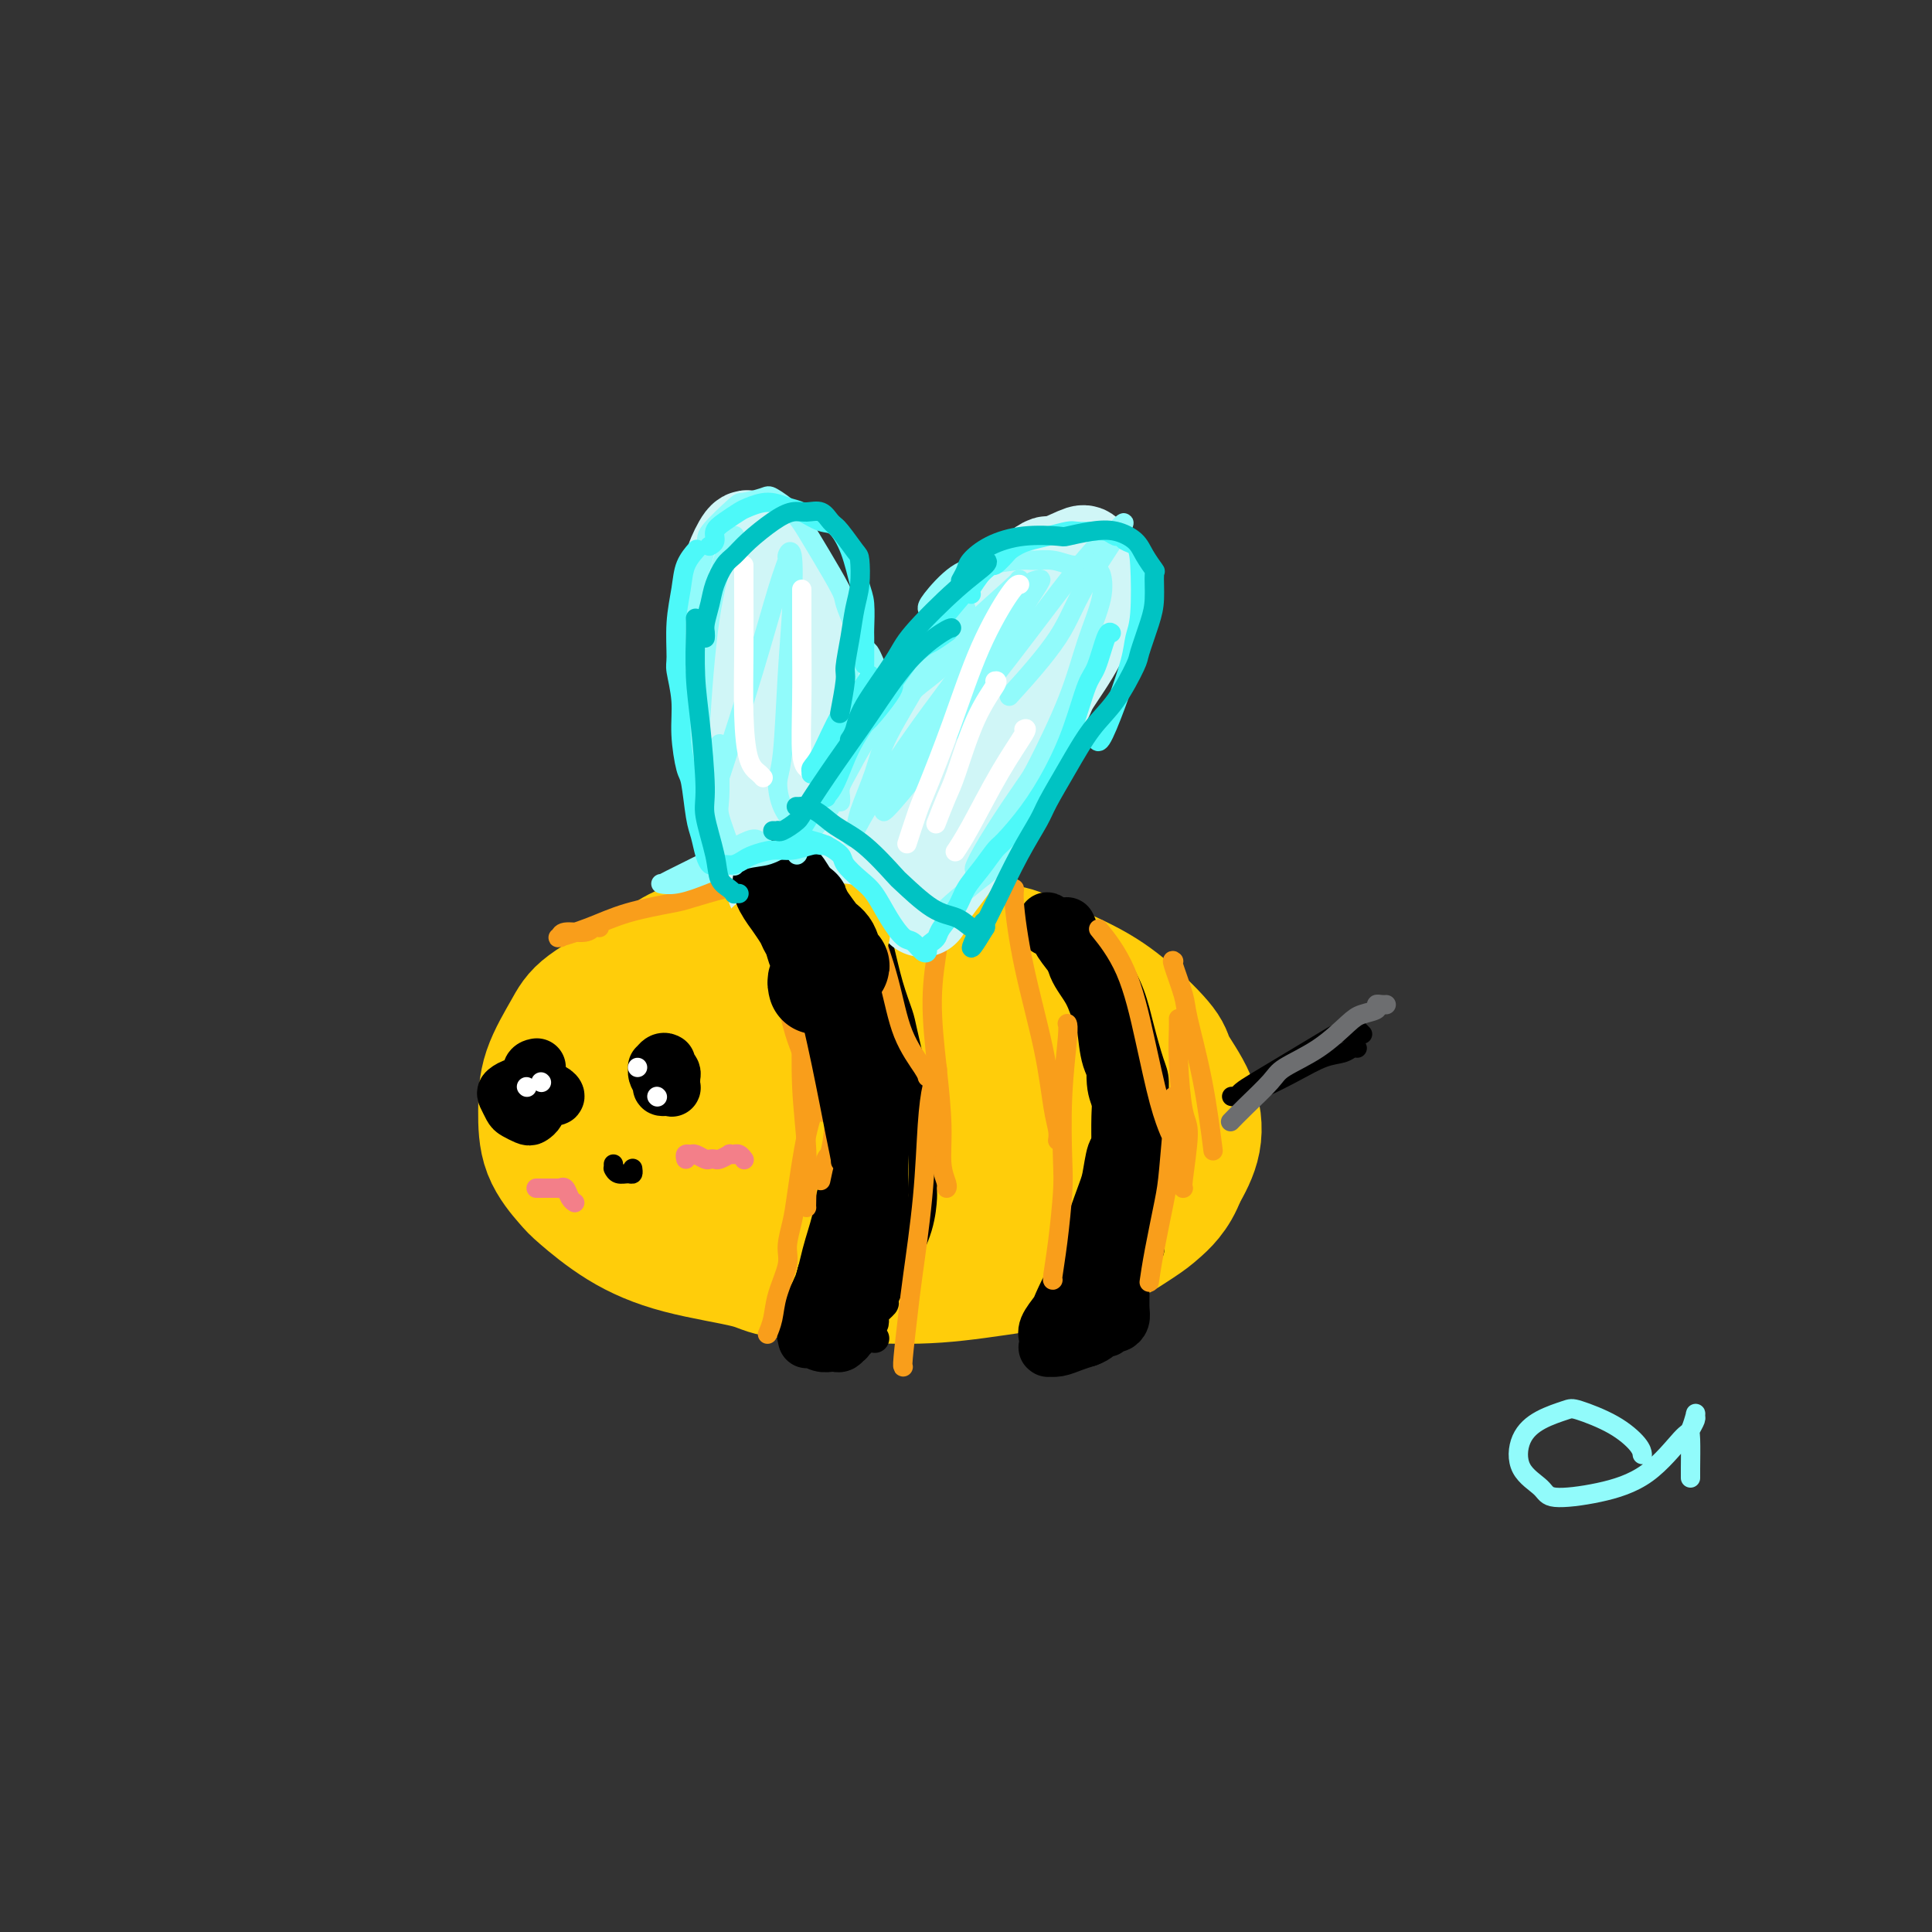 <svg viewBox='0 0 400 400' version='1.1' xmlns='http://www.w3.org/2000/svg' xmlns:xlink='http://www.w3.org/1999/xlink'><rect x="0" y="0" width="400" height="400" fill="#333333" stroke="none"/><g fill='none' stroke='rgb(255,205,10)' stroke-width='28' stroke-linecap='round' stroke-linejoin='round'><path d='M127,215c0.138,-0.400 0.276,-0.800 0,-1c-0.276,-0.200 -0.968,-0.201 -1,-1c-0.032,-0.799 0.594,-2.395 1,-3c0.406,-0.605 0.590,-0.218 1,-1c0.410,-0.782 1.045,-2.734 2,-4c0.955,-1.266 2.230,-1.846 4,-3c1.770,-1.154 4.037,-2.883 6,-4c1.963,-1.117 3.624,-1.621 6,-2c2.376,-0.379 5.466,-0.633 7,-1c1.534,-0.367 1.510,-0.846 3,-1c1.490,-0.154 4.494,0.017 7,0c2.506,-0.017 4.514,-0.224 7,0c2.486,0.224 5.449,0.878 7,1c1.551,0.122 1.688,-0.288 3,0c1.312,0.288 3.798,1.275 6,2c2.202,0.725 4.120,1.187 6,2c1.880,0.813 3.722,1.978 5,3c1.278,1.022 1.992,1.902 3,3c1.008,1.098 2.309,2.413 3,3c0.691,0.587 0.770,0.446 1,1c0.230,0.554 0.609,1.802 1,3c0.391,1.198 0.793,2.344 1,4c0.207,1.656 0.220,3.821 0,5c-0.220,1.179 -0.672,1.370 -1,2c-0.328,0.630 -0.534,1.698 -1,3c-0.466,1.302 -1.194,2.839 -2,4c-0.806,1.161 -1.691,1.946 -3,3c-1.309,1.054 -3.042,2.375 -4,3c-0.958,0.625 -1.143,0.553 -2,1c-0.857,0.447 -2.388,1.413 -4,2c-1.612,0.587 -3.306,0.793 -5,1'/><path d='M184,240c-3.344,1.147 -4.203,0.515 -6,0c-1.797,-0.515 -4.530,-0.915 -6,-1c-1.470,-0.085 -1.675,0.143 -3,0c-1.325,-0.143 -3.771,-0.657 -6,-1c-2.229,-0.343 -4.242,-0.514 -6,-1c-1.758,-0.486 -3.260,-1.288 -5,-2c-1.740,-0.712 -3.716,-1.333 -5,-2c-1.284,-0.667 -1.875,-1.381 -3,-2c-1.125,-0.619 -2.785,-1.143 -4,-2c-1.215,-0.857 -1.984,-2.047 -3,-3c-1.016,-0.953 -2.277,-1.668 -3,-3c-0.723,-1.332 -0.907,-3.281 -1,-4c-0.093,-0.719 -0.094,-0.208 0,-1c0.094,-0.792 0.285,-2.887 1,-5c0.715,-2.113 1.955,-4.244 2,-5c0.045,-0.756 -1.105,-0.139 2,-2c3.105,-1.861 10.466,-6.202 14,-8c3.534,-1.798 3.240,-1.054 4,-1c0.760,0.054 2.575,-0.581 5,-1c2.425,-0.419 5.461,-0.620 11,-1c5.539,-0.380 13.581,-0.939 17,-1c3.419,-0.061 2.214,0.374 5,1c2.786,0.626 9.563,1.442 13,2c3.437,0.558 3.534,0.860 6,2c2.466,1.140 7.301,3.120 11,5c3.699,1.880 6.261,3.659 9,6c2.739,2.341 5.654,5.243 7,7c1.346,1.757 1.124,2.368 2,4c0.876,1.632 2.851,4.286 4,7c1.149,2.714 1.471,5.490 1,8c-0.471,2.510 -1.736,4.755 -3,7'/><path d='M244,243c-1.332,3.811 -3.662,5.837 -5,7c-1.338,1.163 -1.685,1.461 -4,3c-2.315,1.539 -6.599,4.319 -11,6c-4.401,1.681 -8.920,2.263 -14,3c-5.080,0.737 -10.721,1.629 -16,2c-5.279,0.371 -10.197,0.219 -16,0c-5.803,-0.219 -12.490,-0.507 -16,-1c-3.510,-0.493 -3.844,-1.193 -7,-2c-3.156,-0.807 -9.133,-1.721 -14,-3c-4.867,-1.279 -8.625,-2.923 -12,-5c-3.375,-2.077 -6.368,-4.586 -8,-6c-1.632,-1.414 -1.902,-1.732 -3,-3c-1.098,-1.268 -3.023,-3.485 -4,-6c-0.977,-2.515 -1.008,-5.328 -1,-8c0.008,-2.672 0.053,-5.201 1,-8c0.947,-2.799 2.796,-5.866 4,-8c1.204,-2.134 1.763,-3.333 4,-5c2.237,-1.667 6.151,-3.802 10,-6c3.849,-2.198 7.633,-4.460 12,-6c4.367,-1.540 9.319,-2.360 14,-3c4.681,-0.640 9.093,-1.102 15,-1c5.907,0.102 13.310,0.768 17,1c3.690,0.232 3.669,0.029 7,1c3.331,0.971 10.016,3.117 15,5c4.984,1.883 8.267,3.502 12,6c3.733,2.498 7.917,5.874 10,8c2.083,2.126 2.064,3.003 3,5c0.936,1.997 2.828,5.112 4,8c1.172,2.888 1.623,5.547 1,8c-0.623,2.453 -2.321,4.701 -5,7c-2.679,2.299 -6.340,4.650 -10,7'/><path d='M227,249c-3.014,2.502 -3.049,1.755 -7,2c-3.951,0.245 -11.820,1.480 -19,2c-7.180,0.520 -13.673,0.325 -21,-1c-7.327,-1.325 -15.490,-3.779 -20,-5c-4.510,-1.221 -5.369,-1.209 -9,-3c-3.631,-1.791 -10.036,-5.385 -14,-8c-3.964,-2.615 -5.488,-4.253 -7,-6c-1.512,-1.747 -3.011,-3.604 -2,-6c1.011,-2.396 4.533,-5.331 7,-7c2.467,-1.669 3.879,-2.073 9,-3c5.121,-0.927 13.950,-2.377 22,-3c8.050,-0.623 15.320,-0.421 22,0c6.680,0.421 12.770,1.059 18,2c5.230,0.941 9.600,2.184 12,3c2.400,0.816 2.830,1.204 4,2c1.170,0.796 3.078,2.000 4,3c0.922,1.000 0.857,1.797 0,3c-0.857,1.203 -2.506,2.814 -7,4c-4.494,1.186 -11.834,1.948 -16,2c-4.166,0.052 -5.157,-0.607 -9,-1c-3.843,-0.393 -10.538,-0.519 -16,-1c-5.462,-0.481 -9.690,-1.316 -13,-2c-3.310,-0.684 -5.701,-1.216 -7,-2c-1.299,-0.784 -1.507,-1.818 -2,-2c-0.493,-0.182 -1.270,0.489 0,0c1.270,-0.489 4.589,-2.138 9,-3c4.411,-0.862 9.914,-0.935 16,-1c6.086,-0.065 12.755,-0.120 16,0c3.245,0.120 3.066,0.417 5,1c1.934,0.583 5.981,1.452 8,2c2.019,0.548 2.009,0.774 2,1'/><path d='M212,222c5.549,0.679 3.920,0.378 -1,2c-4.920,1.622 -13.132,5.167 -18,7c-4.868,1.833 -6.391,1.952 -7,2c-0.609,0.048 -0.305,0.024 0,0'/></g>
<g fill='none' stroke='rgb(0,0,0)' stroke-width='6' stroke-linecap='round' stroke-linejoin='round'><path d='M223,191c-0.102,-0.101 -0.205,-0.203 0,0c0.205,0.203 0.716,0.709 1,1c0.284,0.291 0.341,0.367 1,1c0.659,0.633 1.920,1.822 3,3c1.080,1.178 1.978,2.346 3,4c1.022,1.654 2.168,3.793 3,6c0.832,2.207 1.351,4.480 2,7c0.649,2.520 1.428,5.287 2,7c0.572,1.713 0.938,2.372 1,4c0.062,1.628 -0.178,4.223 0,6c0.178,1.777 0.776,2.734 1,4c0.224,1.266 0.075,2.841 0,4c-0.075,1.159 -0.076,1.901 0,3c0.076,1.099 0.230,2.554 0,4c-0.230,1.446 -0.845,2.882 -1,4c-0.155,1.118 0.151,1.917 0,3c-0.151,1.083 -0.757,2.449 -1,3c-0.243,0.551 -0.121,0.285 0,1c0.121,0.715 0.243,2.409 0,3c-0.243,0.591 -0.849,0.079 -1,0c-0.151,-0.079 0.153,0.274 0,1c-0.153,0.726 -0.763,1.823 -1,2c-0.237,0.177 -0.102,-0.568 0,-1c0.102,-0.432 0.172,-0.552 0,-1c-0.172,-0.448 -0.586,-1.224 -1,-2'/><path d='M235,258c-0.111,-1.387 0.111,-2.856 0,-4c-0.111,-1.144 -0.555,-1.963 -1,-4c-0.445,-2.037 -0.892,-5.291 -1,-7c-0.108,-1.709 0.122,-1.872 0,-3c-0.122,-1.128 -0.596,-3.220 -1,-5c-0.404,-1.780 -0.737,-3.249 -1,-5c-0.263,-1.751 -0.455,-3.786 -1,-6c-0.545,-2.214 -1.443,-4.607 -2,-6c-0.557,-1.393 -0.774,-1.786 -1,-3c-0.226,-1.214 -0.460,-3.248 -1,-5c-0.540,-1.752 -1.387,-3.221 -2,-5c-0.613,-1.779 -0.991,-3.866 -1,-5c-0.009,-1.134 0.351,-1.314 0,-2c-0.351,-0.686 -1.414,-1.878 -2,-3c-0.586,-1.122 -0.696,-2.172 -1,-3c-0.304,-0.828 -0.801,-1.432 -1,-2c-0.199,-0.568 -0.100,-1.101 0,-1c0.100,0.101 0.202,0.835 1,2c0.798,1.165 2.294,2.759 3,4c0.706,1.241 0.624,2.128 1,4c0.376,1.872 1.211,4.729 2,7c0.789,2.271 1.532,3.955 2,6c0.468,2.045 0.662,4.450 1,6c0.338,1.550 0.820,2.244 1,4c0.180,1.756 0.059,4.574 0,7c-0.059,2.426 -0.054,4.461 0,7c0.054,2.539 0.158,5.583 0,8c-0.158,2.417 -0.579,4.209 -1,6'/><path d='M229,250c-0.290,4.484 -0.516,1.695 -1,2c-0.484,0.305 -1.228,3.706 -2,6c-0.772,2.294 -1.572,3.482 -2,5c-0.428,1.518 -0.482,3.365 -1,5c-0.518,1.635 -1.498,3.056 -2,4c-0.502,0.944 -0.525,1.411 -1,2c-0.475,0.589 -1.402,1.300 -2,2c-0.598,0.700 -0.866,1.389 -1,2c-0.134,0.611 -0.134,1.145 0,1c0.134,-0.145 0.402,-0.968 1,-2c0.598,-1.032 1.526,-2.272 2,-3c0.474,-0.728 0.494,-0.945 1,-2c0.506,-1.055 1.497,-2.950 2,-5c0.503,-2.050 0.517,-4.255 1,-6c0.483,-1.745 1.436,-3.031 2,-5c0.564,-1.969 0.740,-4.622 1,-6c0.260,-1.378 0.603,-1.480 1,-3c0.397,-1.520 0.849,-4.459 1,-7c0.151,-2.541 0.002,-4.684 0,-7c-0.002,-2.316 0.143,-4.805 0,-7c-0.143,-2.195 -0.574,-4.094 -1,-6c-0.426,-1.906 -0.846,-3.817 -1,-5c-0.154,-1.183 -0.041,-1.637 0,-2c0.041,-0.363 0.011,-0.633 0,-1c-0.011,-0.367 -0.003,-0.830 0,-1c0.003,-0.170 0.001,-0.049 0,0c-0.001,0.049 -0.000,0.024 0,0'/><path d='M227,211c0.036,-5.387 0.625,-0.856 1,1c0.375,1.856 0.534,1.037 1,2c0.466,0.963 1.239,3.708 2,6c0.761,2.292 1.511,4.131 2,6c0.489,1.869 0.716,3.769 1,5c0.284,1.231 0.624,1.794 1,3c0.376,1.206 0.789,3.057 1,5c0.211,1.943 0.219,3.979 0,6c-0.219,2.021 -0.667,4.028 -1,5c-0.333,0.972 -0.551,0.911 -1,2c-0.449,1.089 -1.128,3.330 -2,5c-0.872,1.670 -1.936,2.771 -3,4c-1.064,1.229 -2.127,2.585 -3,4c-0.873,1.415 -1.554,2.887 -2,4c-0.446,1.113 -0.655,1.867 -1,2c-0.345,0.133 -0.824,-0.356 -1,0c-0.176,0.356 -0.047,1.557 0,2c0.047,0.443 0.014,0.126 0,0c-0.014,-0.126 -0.007,-0.063 0,0'/><path d='M176,183c0.026,-0.393 0.051,-0.785 0,-1c-0.051,-0.215 -0.179,-0.252 0,0c0.179,0.252 0.667,0.792 1,1c0.333,0.208 0.513,0.083 1,1c0.487,0.917 1.281,2.876 2,5c0.719,2.124 1.362,4.412 2,7c0.638,2.588 1.270,5.476 2,8c0.730,2.524 1.558,4.686 2,6c0.442,1.314 0.496,1.782 1,4c0.504,2.218 1.456,6.187 2,9c0.544,2.813 0.681,4.469 1,7c0.319,2.531 0.822,5.938 1,9c0.178,3.062 0.032,5.781 0,7c-0.032,1.219 0.050,0.940 0,2c-0.050,1.060 -0.232,3.459 -1,6c-0.768,2.541 -2.122,5.224 -3,7c-0.878,1.776 -1.279,2.647 -2,4c-0.721,1.353 -1.762,3.189 -2,4c-0.238,0.811 0.329,0.596 0,1c-0.329,0.404 -1.552,1.428 -2,2c-0.448,0.572 -0.121,0.692 0,1c0.121,0.308 0.034,0.802 0,1c-0.034,0.198 -0.017,0.099 0,0'/><path d='M172,249c0.424,3.917 0.847,7.835 1,9c0.153,1.165 0.034,-0.422 0,-1c-0.034,-0.578 0.017,-0.148 0,0c-0.017,0.148 -0.103,0.012 0,0c0.103,-0.012 0.396,0.098 1,1c0.604,0.902 1.520,2.594 2,4c0.480,1.406 0.525,2.524 1,4c0.475,1.476 1.382,3.310 2,5c0.618,1.690 0.949,3.237 1,4c0.051,0.763 -0.179,0.744 0,1c0.179,0.256 0.765,0.787 1,1c0.235,0.213 0.117,0.106 0,0'/></g>
<g fill='none' stroke='rgb(0,0,0)' stroke-width='12' stroke-linecap='round' stroke-linejoin='round'><path d='M172,186c0.016,0.465 0.033,0.931 0,1c-0.033,0.069 -0.115,-0.258 0,0c0.115,0.258 0.426,1.102 1,2c0.574,0.898 1.411,1.850 2,3c0.589,1.150 0.928,2.497 1,3c0.072,0.503 -0.124,0.160 0,1c0.124,0.840 0.569,2.863 1,4c0.431,1.137 0.847,1.389 1,2c0.153,0.611 0.042,1.583 0,3c-0.042,1.417 -0.015,3.279 0,4c0.015,0.721 0.018,0.300 0,1c-0.018,0.700 -0.057,2.522 0,4c0.057,1.478 0.212,2.611 0,4c-0.212,1.389 -0.789,3.035 -1,4c-0.211,0.965 -0.057,1.250 0,2c0.057,0.750 0.016,1.966 0,3c-0.016,1.034 -0.008,1.887 0,3c0.008,1.113 0.016,2.487 0,4c-0.016,1.513 -0.056,3.166 0,4c0.056,0.834 0.208,0.850 0,2c-0.208,1.150 -0.776,3.434 -1,5c-0.224,1.566 -0.102,2.415 0,3c0.102,0.585 0.186,0.905 0,2c-0.186,1.095 -0.641,2.966 -1,4c-0.359,1.034 -0.621,1.233 -1,2c-0.379,0.767 -0.875,2.102 -1,3c-0.125,0.898 0.120,1.357 0,2c-0.120,0.643 -0.606,1.469 -1,2c-0.394,0.531 -0.697,0.765 -1,1'/><path d='M171,264c-0.789,2.654 -0.262,1.288 0,1c0.262,-0.288 0.258,0.502 0,1c-0.258,0.498 -0.771,0.705 -1,1c-0.229,0.295 -0.175,0.676 0,1c0.175,0.324 0.470,0.589 1,0c0.530,-0.589 1.295,-2.031 2,-3c0.705,-0.969 1.352,-1.464 2,-3c0.648,-1.536 1.299,-4.113 2,-7c0.701,-2.887 1.452,-6.082 2,-9c0.548,-2.918 0.893,-5.558 1,-8c0.107,-2.442 -0.024,-4.687 0,-7c0.024,-2.313 0.203,-4.693 0,-6c-0.203,-1.307 -0.787,-1.541 -1,-2c-0.213,-0.459 -0.054,-1.143 0,-2c0.054,-0.857 0.003,-1.888 0,-2c-0.003,-0.112 0.041,0.694 0,1c-0.041,0.306 -0.169,0.111 0,1c0.169,0.889 0.634,2.862 1,5c0.366,2.138 0.634,4.441 1,6c0.366,1.559 0.830,2.375 1,4c0.170,1.625 0.046,4.058 0,6c-0.046,1.942 -0.015,3.393 0,5c0.015,1.607 0.014,3.369 0,5c-0.014,1.631 -0.042,3.131 0,4c0.042,0.869 0.155,1.105 0,2c-0.155,0.895 -0.577,2.447 -1,4'/><path d='M181,262c0.125,6.870 -0.562,3.546 -1,3c-0.438,-0.546 -0.627,1.688 -1,3c-0.373,1.312 -0.931,1.704 -1,2c-0.069,0.296 0.350,0.496 0,1c-0.350,0.504 -1.468,1.312 -2,2c-0.532,0.688 -0.480,1.257 -1,2c-0.520,0.743 -1.614,1.662 -2,2c-0.386,0.338 -0.063,0.096 0,0c0.063,-0.096 -0.134,-0.047 0,0c0.134,0.047 0.600,0.090 1,0c0.400,-0.090 0.734,-0.315 1,-1c0.266,-0.685 0.462,-1.832 1,-3c0.538,-1.168 1.416,-2.359 2,-4c0.584,-1.641 0.875,-3.734 1,-5c0.125,-1.266 0.086,-1.705 0,-3c-0.086,-1.295 -0.219,-3.445 0,-6c0.219,-2.555 0.791,-5.514 1,-8c0.209,-2.486 0.056,-4.499 0,-7c-0.056,-2.501 -0.013,-5.492 0,-7c0.013,-1.508 -0.003,-1.535 0,-3c0.003,-1.465 0.027,-4.369 0,-7c-0.027,-2.631 -0.104,-4.989 0,-6c0.104,-1.011 0.390,-0.674 0,-2c-0.390,-1.326 -1.455,-4.314 -2,-6c-0.545,-1.686 -0.570,-2.069 -1,-3c-0.430,-0.931 -1.266,-2.409 -2,-4c-0.734,-1.591 -1.367,-3.296 -2,-5'/><path d='M173,197c-1.649,-3.843 -2.270,-3.449 -3,-4c-0.730,-0.551 -1.569,-2.047 -2,-3c-0.431,-0.953 -0.453,-1.364 -1,-2c-0.547,-0.636 -1.617,-1.499 -2,-2c-0.383,-0.501 -0.079,-0.642 0,-1c0.079,-0.358 -0.068,-0.933 0,-1c0.068,-0.067 0.350,0.375 1,1c0.650,0.625 1.670,1.431 3,3c1.330,1.569 2.972,3.899 4,5c1.028,1.101 1.441,0.974 2,2c0.559,1.026 1.264,3.206 2,5c0.736,1.794 1.504,3.204 2,5c0.496,1.796 0.721,3.979 1,6c0.279,2.021 0.611,3.879 1,5c0.389,1.121 0.836,1.505 1,3c0.164,1.495 0.044,4.101 0,6c-0.044,1.899 -0.011,3.092 0,5c0.011,1.908 0.000,4.533 0,6c-0.000,1.467 0.010,1.778 0,3c-0.010,1.222 -0.040,3.357 0,5c0.040,1.643 0.150,2.794 0,4c-0.150,1.206 -0.561,2.468 -1,4c-0.439,1.532 -0.905,3.334 -1,4c-0.095,0.666 0.181,0.195 0,1c-0.181,0.805 -0.819,2.884 -1,4c-0.181,1.116 0.096,1.268 0,2c-0.096,0.732 -0.564,2.043 -1,3c-0.436,0.957 -0.839,1.559 -1,2c-0.161,0.441 -0.081,0.720 0,1'/><path d='M177,269c-1.001,3.531 -1.004,1.859 -1,2c0.004,0.141 0.015,2.094 0,3c-0.015,0.906 -0.056,0.763 0,1c0.056,0.237 0.208,0.852 0,1c-0.208,0.148 -0.777,-0.170 -1,0c-0.223,0.170 -0.100,0.830 0,1c0.100,0.170 0.179,-0.150 0,0c-0.179,0.150 -0.615,0.768 -1,1c-0.385,0.232 -0.720,0.076 -1,0c-0.280,-0.076 -0.506,-0.073 -1,0c-0.494,0.073 -1.257,0.215 -2,0c-0.743,-0.215 -1.466,-0.787 -2,-1c-0.534,-0.213 -0.878,-0.068 -1,0c-0.122,0.068 -0.023,0.057 0,0c0.023,-0.057 -0.030,-0.162 0,0c0.030,0.162 0.144,0.590 0,0c-0.144,-0.590 -0.547,-2.196 0,-4c0.547,-1.804 2.045,-3.804 3,-6c0.955,-2.196 1.369,-4.587 2,-7c0.631,-2.413 1.479,-4.847 2,-7c0.521,-2.153 0.714,-4.026 1,-5c0.286,-0.974 0.665,-1.050 1,-2c0.335,-0.950 0.626,-2.773 1,-5c0.374,-2.227 0.829,-4.859 1,-7c0.171,-2.141 0.056,-3.790 0,-5c-0.056,-1.210 -0.054,-1.980 0,-3c0.054,-1.020 0.158,-2.292 0,-4c-0.158,-1.708 -0.579,-3.854 -1,-6'/><path d='M177,216c-0.099,-4.713 -0.347,-3.997 -1,-5c-0.653,-1.003 -1.710,-3.727 -2,-5c-0.290,-1.273 0.189,-1.097 0,-2c-0.189,-0.903 -1.044,-2.885 -2,-5c-0.956,-2.115 -2.011,-4.363 -3,-6c-0.989,-1.637 -1.911,-2.663 -3,-4c-1.089,-1.337 -2.346,-2.986 -3,-4c-0.654,-1.014 -0.706,-1.393 -1,-2c-0.294,-0.607 -0.832,-1.441 -1,-2c-0.168,-0.559 0.033,-0.842 0,-1c-0.033,-0.158 -0.302,-0.190 0,0c0.302,0.190 1.173,0.601 2,1c0.827,0.399 1.608,0.786 3,2c1.392,1.214 3.394,3.253 5,5c1.606,1.747 2.815,3.200 4,5c1.185,1.800 2.346,3.946 3,6c0.654,2.054 0.801,4.017 1,5c0.199,0.983 0.450,0.985 1,2c0.550,1.015 1.399,3.043 2,5c0.601,1.957 0.953,3.845 1,5c0.047,1.155 -0.212,1.578 0,3c0.212,1.422 0.894,3.842 1,6c0.106,2.158 -0.363,4.053 -1,7c-0.637,2.947 -1.441,6.947 -2,10c-0.559,3.053 -0.874,5.158 -1,6c-0.126,0.842 -0.063,0.421 0,0'/><path d='M221,192c-0.103,-0.219 -0.207,-0.437 0,0c0.207,0.437 0.724,1.531 1,3c0.276,1.469 0.310,3.313 1,5c0.690,1.687 2.035,3.218 3,5c0.965,1.782 1.551,3.815 2,5c0.449,1.185 0.762,1.523 1,3c0.238,1.477 0.401,4.094 1,6c0.599,1.906 1.636,3.102 2,5c0.364,1.898 0.056,4.500 0,7c-0.056,2.500 0.138,4.900 0,6c-0.138,1.100 -0.610,0.900 -1,2c-0.390,1.100 -0.700,3.499 -1,5c-0.300,1.501 -0.590,2.102 -2,6c-1.410,3.898 -3.941,11.092 -5,14c-1.059,2.908 -0.648,1.528 -1,2c-0.352,0.472 -1.467,2.795 -2,4c-0.533,1.205 -0.483,1.293 -1,2c-0.517,0.707 -1.602,2.032 -2,3c-0.398,0.968 -0.108,1.580 0,2c0.108,0.420 0.034,0.649 0,1c-0.034,0.351 -0.028,0.823 0,1c0.028,0.177 0.079,0.058 0,0c-0.079,-0.058 -0.289,-0.057 0,0c0.289,0.057 1.078,0.169 2,0c0.922,-0.169 1.978,-0.620 3,-1c1.022,-0.380 2.011,-0.690 3,-1'/><path d='M225,277c1.869,-0.625 2.543,-1.686 3,-2c0.457,-0.314 0.697,0.121 1,0c0.303,-0.121 0.670,-0.797 1,-1c0.330,-0.203 0.624,0.068 1,0c0.376,-0.068 0.833,-0.474 1,-1c0.167,-0.526 0.045,-1.174 0,-2c-0.045,-0.826 -0.012,-1.832 0,-4c0.012,-2.168 0.003,-5.499 0,-7c-0.003,-1.501 -0.001,-1.173 0,-3c0.001,-1.827 0.001,-5.809 0,-9c-0.001,-3.191 -0.004,-5.592 0,-7c0.004,-1.408 0.016,-1.825 0,-3c-0.016,-1.175 -0.060,-3.109 0,-5c0.060,-1.891 0.223,-3.738 0,-5c-0.223,-1.262 -0.831,-1.940 -1,-4c-0.169,-2.060 0.102,-5.504 0,-7c-0.102,-1.496 -0.578,-1.046 -1,-2c-0.422,-0.954 -0.789,-3.313 -1,-5c-0.211,-1.687 -0.265,-2.703 -1,-4c-0.735,-1.297 -2.152,-2.877 -3,-4c-0.848,-1.123 -1.127,-1.790 -2,-3c-0.873,-1.210 -2.339,-2.961 -3,-4c-0.661,-1.039 -0.517,-1.364 -1,-2c-0.483,-0.636 -1.593,-1.583 -2,-2c-0.407,-0.417 -0.109,-0.305 0,0c0.109,0.305 0.031,0.801 0,1c-0.031,0.199 -0.016,0.099 0,0'/></g>
<g fill='none' stroke='rgb(249,158,27)' stroke-width='4' stroke-linecap='round' stroke-linejoin='round'><path d='M124,192c0.083,0.033 0.165,0.065 0,0c-0.165,-0.065 -0.579,-0.228 -1,0c-0.421,0.228 -0.849,0.847 -2,1c-1.151,0.153 -3.024,-0.160 -4,0c-0.976,0.160 -1.056,0.794 -1,1c0.056,0.206 0.249,-0.015 0,0c-0.249,0.015 -0.941,0.265 0,0c0.941,-0.265 3.515,-1.044 6,-2c2.485,-0.956 4.882,-2.087 8,-3c3.118,-0.913 6.958,-1.607 9,-2c2.042,-0.393 2.287,-0.483 4,-1c1.713,-0.517 4.893,-1.460 7,-2c2.107,-0.540 3.139,-0.677 4,-1c0.861,-0.323 1.551,-0.834 2,-1c0.449,-0.166 0.656,0.012 1,0c0.344,-0.012 0.824,-0.213 1,0c0.176,0.213 0.047,0.841 0,1c-0.047,0.159 -0.013,-0.149 0,0c0.013,0.149 0.004,0.757 0,1c-0.004,0.243 -0.002,0.122 0,0'/><path d='M156,183c-0.301,0.205 -0.603,0.409 0,1c0.603,0.591 2.110,1.568 3,4c0.890,2.432 1.164,6.317 2,11c0.836,4.683 2.234,10.162 3,13c0.766,2.838 0.898,3.033 2,6c1.102,2.967 3.172,8.705 4,11c0.828,2.295 0.414,1.148 0,0'/><path d='M166,204c0.002,0.265 0.004,0.530 0,1c-0.004,0.470 -0.015,1.145 0,2c0.015,0.855 0.057,1.889 0,5c-0.057,3.111 -0.211,8.298 0,13c0.211,4.702 0.789,8.920 1,13c0.211,4.080 0.057,8.021 0,10c-0.057,1.979 -0.016,1.994 0,2c0.016,0.006 0.008,0.003 0,0'/><path d='M173,210c0.007,0.428 0.013,0.857 0,1c-0.013,0.143 -0.046,0.001 0,3c0.046,2.999 0.170,9.140 0,14c-0.170,4.860 -0.634,8.440 -1,10c-0.366,1.560 -0.634,1.098 -1,2c-0.366,0.902 -0.829,3.166 -1,4c-0.171,0.834 -0.049,0.238 0,0c0.049,-0.238 0.024,-0.119 0,0'/><path d='M169,229c0.012,-0.313 0.025,-0.625 0,-1c-0.025,-0.375 -0.086,-0.811 0,-1c0.086,-0.189 0.320,-0.129 0,1c-0.320,1.129 -1.194,3.328 -2,7c-0.806,3.672 -1.543,8.816 -2,12c-0.457,3.184 -0.633,4.406 -1,6c-0.367,1.594 -0.925,3.559 -1,5c-0.075,1.441 0.334,2.359 0,4c-0.334,1.641 -1.409,4.007 -2,6c-0.591,1.993 -0.698,3.614 -1,5c-0.302,1.386 -0.801,2.539 -1,3c-0.199,0.461 -0.100,0.231 0,0'/><path d='M177,184c-0.235,-0.504 -0.469,-1.008 0,0c0.469,1.008 1.642,3.528 3,7c1.358,3.472 2.900,7.897 4,12c1.100,4.103 1.759,7.883 3,11c1.241,3.117 3.065,5.570 4,7c0.935,1.430 0.981,1.837 1,2c0.019,0.163 0.009,0.081 0,0'/><path d='M194,194c-0.036,0.408 -0.072,0.816 0,1c0.072,0.184 0.253,0.145 0,2c-0.253,1.855 -0.940,5.603 -1,10c-0.060,4.397 0.506,9.441 1,14c0.494,4.559 0.917,8.633 1,12c0.083,3.367 -0.174,6.026 0,8c0.174,1.974 0.778,3.262 1,4c0.222,0.738 0.064,0.925 0,1c-0.064,0.075 -0.032,0.037 0,0'/><path d='M194,221c0.087,0.235 0.174,0.470 0,1c-0.174,0.530 -0.610,1.354 -1,3c-0.390,1.646 -0.735,4.116 -1,8c-0.265,3.884 -0.449,9.184 -1,15c-0.551,5.816 -1.468,12.147 -2,16c-0.532,3.853 -0.679,5.229 -1,8c-0.321,2.771 -0.817,6.938 -1,9c-0.183,2.062 -0.052,2.018 0,2c0.052,-0.018 0.026,-0.009 0,0'/><path d='M173,184c-0.010,0.091 -0.019,0.182 0,0c0.019,-0.182 0.067,-0.638 2,-1c1.933,-0.362 5.750,-0.630 8,-1c2.250,-0.370 2.933,-0.842 5,-1c2.067,-0.158 5.518,-0.002 8,0c2.482,0.002 3.996,-0.151 5,0c1.004,0.151 1.498,0.604 2,1c0.502,0.396 1.012,0.734 1,1c-0.012,0.266 -0.546,0.460 -2,1c-1.454,0.540 -3.828,1.427 -7,2c-3.172,0.573 -7.141,0.833 -10,1c-2.859,0.167 -4.608,0.241 -6,0c-1.392,-0.241 -2.425,-0.797 -3,-1c-0.575,-0.203 -0.690,-0.055 0,0c0.690,0.055 2.186,0.015 3,0c0.814,-0.015 0.947,-0.004 1,0c0.053,0.004 0.027,0.002 0,0'/><path d='M228,193c-0.465,-0.574 -0.930,-1.148 0,0c0.930,1.148 3.255,4.018 5,8c1.745,3.982 2.911,9.078 4,14c1.089,4.922 2.101,9.671 3,13c0.899,3.329 1.685,5.237 2,6c0.315,0.763 0.157,0.382 0,0'/><path d='M244,211c-0.005,-0.089 -0.011,-0.179 0,0c0.011,0.179 0.038,0.626 0,2c-0.038,1.374 -0.140,3.675 0,7c0.140,3.325 0.521,7.676 1,10c0.479,2.324 1.056,2.623 1,5c-0.056,2.377 -0.746,6.832 -1,9c-0.254,2.168 -0.073,2.048 0,2c0.073,-0.048 0.036,-0.024 0,0'/><path d='M243,227c0.097,0.053 0.194,0.106 0,3c-0.194,2.894 -0.679,8.629 -1,12c-0.321,3.371 -0.478,4.378 -1,7c-0.522,2.622 -1.410,6.860 -2,10c-0.590,3.140 -0.883,5.183 -1,6c-0.117,0.817 -0.059,0.409 0,0'/><path d='M209,184c0.455,-0.060 0.909,-0.120 1,0c0.091,0.120 -0.182,0.420 0,3c0.182,2.580 0.819,7.441 2,13c1.181,5.559 2.905,11.815 4,17c1.095,5.185 1.562,9.297 2,12c0.438,2.703 0.849,3.997 1,5c0.151,1.003 0.043,1.715 0,2c-0.043,0.285 -0.022,0.142 0,0'/><path d='M221,212c-0.030,-0.071 -0.060,-0.142 0,0c0.060,0.142 0.209,0.496 0,3c-0.209,2.504 -0.778,7.158 -1,12c-0.222,4.842 -0.098,9.872 0,13c0.098,3.128 0.170,4.355 0,7c-0.170,2.645 -0.582,6.709 -1,10c-0.418,3.291 -0.843,5.809 -1,7c-0.157,1.191 -0.045,1.055 0,1c0.045,-0.055 0.022,-0.027 0,0'/><path d='M243,199c-0.216,-0.183 -0.432,-0.366 0,1c0.432,1.366 1.514,4.280 2,6c0.486,1.720 0.378,2.244 1,5c0.622,2.756 1.975,7.742 3,13c1.025,5.258 1.721,10.788 2,13c0.279,2.212 0.139,1.106 0,0'/></g>
<g fill='none' stroke='rgb(0,0,0)' stroke-width='4' stroke-linecap='round' stroke-linejoin='round'><path d='M165,194c-0.112,0.362 -0.223,0.724 0,1c0.223,0.276 0.782,0.466 1,1c0.218,0.534 0.097,1.411 1,4c0.903,2.589 2.830,6.890 4,11c1.170,4.110 1.582,8.027 2,12c0.418,3.973 0.843,8.000 1,10c0.157,2.000 0.048,1.974 0,3c-0.048,1.026 -0.033,3.106 0,4c0.033,0.894 0.086,0.604 0,0c-0.086,-0.604 -0.309,-1.521 -1,-5c-0.691,-3.479 -1.850,-9.520 -3,-15c-1.150,-5.480 -2.291,-10.399 -3,-13c-0.709,-2.601 -0.985,-2.885 -1,-4c-0.015,-1.115 0.230,-3.060 0,-4c-0.230,-0.940 -0.935,-0.876 -1,0c-0.065,0.876 0.511,2.565 1,4c0.489,1.435 0.892,2.615 2,6c1.108,3.385 2.923,8.974 4,14c1.077,5.026 1.417,9.490 2,13c0.583,3.510 1.411,6.068 2,8c0.589,1.932 0.940,3.239 1,4c0.060,0.761 -0.170,0.975 0,1c0.170,0.025 0.739,-0.138 1,-1c0.261,-0.862 0.214,-2.421 0,-8c-0.214,-5.579 -0.596,-15.177 -1,-22c-0.404,-6.823 -0.830,-10.870 -1,-13c-0.170,-2.130 -0.084,-2.343 0,-3c0.084,-0.657 0.167,-1.759 0,-1c-0.167,0.759 -0.583,3.380 -1,6'/><path d='M175,207c-0.268,3.571 -0.439,9.998 0,16c0.439,6.002 1.489,11.578 2,15c0.511,3.422 0.484,4.691 1,7c0.516,2.309 1.576,5.660 2,7c0.424,1.340 0.212,0.670 0,0'/></g>
<g fill='none' stroke='rgb(0,0,0)' stroke-width='12' stroke-linecap='round' stroke-linejoin='round'><path d='M136,221c0.445,-0.007 0.890,-0.014 1,0c0.110,0.014 -0.114,0.050 0,0c0.114,-0.050 0.567,-0.185 1,0c0.433,0.185 0.845,0.690 1,1c0.155,0.310 0.051,0.423 0,1c-0.051,0.577 -0.051,1.616 0,2c0.051,0.384 0.153,0.111 0,0c-0.153,-0.111 -0.560,-0.062 -1,0c-0.440,0.062 -0.913,0.136 -1,0c-0.087,-0.136 0.211,-0.481 0,-1c-0.211,-0.519 -0.933,-1.211 -1,-2c-0.067,-0.789 0.520,-1.674 1,-2c0.480,-0.326 0.851,-0.093 1,0c0.149,0.093 0.074,0.047 0,0'/><path d='M109,225c-0.122,-0.089 -0.243,-0.179 0,0c0.243,0.179 0.851,0.625 1,1c0.149,0.375 -0.159,0.678 0,1c0.159,0.322 0.787,0.661 1,1c0.213,0.339 0.012,0.676 0,1c-0.012,0.324 0.166,0.635 0,1c-0.166,0.365 -0.675,0.785 -1,1c-0.325,0.215 -0.467,0.227 -1,0c-0.533,-0.227 -1.457,-0.692 -2,-1c-0.543,-0.308 -0.703,-0.461 -1,-1c-0.297,-0.539 -0.730,-1.466 -1,-2c-0.270,-0.534 -0.378,-0.676 0,-1c0.378,-0.324 1.241,-0.829 2,-1c0.759,-0.171 1.416,-0.008 2,0c0.584,0.008 1.097,-0.141 2,0c0.903,0.141 2.196,0.570 3,1c0.804,0.430 1.121,0.860 1,1c-0.121,0.140 -0.678,-0.011 -1,0c-0.322,0.011 -0.408,0.185 -1,0c-0.592,-0.185 -1.689,-0.729 -2,-1c-0.311,-0.271 0.164,-0.268 0,-1c-0.164,-0.732 -0.967,-2.197 -1,-3c-0.033,-0.803 0.705,-0.944 1,-1c0.295,-0.056 0.148,-0.028 0,0'/></g>
<g fill='none' stroke='rgb(255,255,255)' stroke-width='4' stroke-linecap='round' stroke-linejoin='round'><path d='M132,221c0.000,0.000 0.000,0.000 0,0c0.000,0.000 0.000,0.000 0,0'/><path d='M136,227c0.000,0.000 0.100,0.100 0.1,0.1'/><path d='M109,225c0.000,0.000 0.100,0.100 0.1,0.1'/><path d='M112,224c0.000,0.000 0.100,0.100 0.1,0.1'/></g>
<g fill='none' stroke='rgb(243,127,137)' stroke-width='4' stroke-linecap='round' stroke-linejoin='round'><path d='M142,240c-0.098,-0.431 -0.195,-0.861 0,-1c0.195,-0.139 0.683,0.015 1,0c0.317,-0.015 0.465,-0.199 1,0c0.535,0.199 1.458,0.782 2,1c0.542,0.218 0.705,0.073 1,0c0.295,-0.073 0.724,-0.072 1,0c0.276,0.072 0.399,0.216 1,0c0.601,-0.216 1.681,-0.791 2,-1c0.319,-0.209 -0.121,-0.052 0,0c0.121,0.052 0.803,0.000 1,0c0.197,-0.000 -0.092,0.051 0,0c0.092,-0.051 0.563,-0.206 1,0c0.437,0.206 0.839,0.773 1,1c0.161,0.227 0.080,0.113 0,0'/><path d='M111,246c0.444,-0.000 0.888,-0.000 1,0c0.112,0.000 -0.110,0.000 0,0c0.110,-0.000 0.550,-0.000 1,0c0.450,0.000 0.909,0.000 1,0c0.091,-0.000 -0.186,-0.000 0,0c0.186,0.000 0.834,0.001 1,0c0.166,-0.001 -0.149,-0.002 0,0c0.149,0.002 0.761,0.007 1,0c0.239,-0.007 0.106,-0.026 0,0c-0.106,0.026 -0.186,0.098 0,0c0.186,-0.098 0.637,-0.367 1,0c0.363,0.367 0.636,1.368 1,2c0.364,0.632 0.818,0.895 1,1c0.182,0.105 0.091,0.053 0,0'/></g>
<g fill='none' stroke='rgb(0,0,0)' stroke-width='4' stroke-linecap='round' stroke-linejoin='round'><path d='M127,241c-0.004,0.414 -0.009,0.829 0,1c0.009,0.171 0.031,0.099 0,0c-0.031,-0.099 -0.113,-0.227 0,0c0.113,0.227 0.423,0.807 1,1c0.577,0.193 1.423,-0.001 2,0c0.577,0.001 0.887,0.196 1,0c0.113,-0.196 0.031,-0.784 0,-1c-0.031,-0.216 -0.009,-0.062 0,0c0.009,0.062 0.004,0.031 0,0'/></g>
<g fill='none' stroke='rgb(208,246,247)' stroke-width='20' stroke-linecap='round' stroke-linejoin='round'><path d='M184,178c0.116,0.065 0.232,0.130 0,0c-0.232,-0.130 -0.812,-0.456 -1,-1c-0.188,-0.544 0.015,-1.305 0,-2c-0.015,-0.695 -0.248,-1.325 0,-3c0.248,-1.675 0.978,-4.395 2,-8c1.022,-3.605 2.338,-8.096 4,-12c1.662,-3.904 3.670,-7.223 6,-11c2.330,-3.777 4.981,-8.014 6,-10c1.019,-1.986 0.405,-1.721 3,-4c2.595,-2.279 8.400,-7.101 11,-9c2.600,-1.899 1.994,-0.874 3,-1c1.006,-0.126 3.623,-1.404 5,-2c1.377,-0.596 1.515,-0.509 2,0c0.485,0.509 1.317,1.439 2,2c0.683,0.561 1.216,0.753 1,2c-0.216,1.247 -1.183,3.549 -2,6c-0.817,2.451 -1.485,5.051 -3,8c-1.515,2.949 -3.878,6.246 -5,8c-1.122,1.754 -1.004,1.965 -2,4c-0.996,2.035 -3.105,5.895 -5,9c-1.895,3.105 -3.575,5.457 -5,8c-1.425,2.543 -2.596,5.278 -4,8c-1.404,2.722 -3.042,5.432 -4,7c-0.958,1.568 -1.238,1.993 -2,3c-0.762,1.007 -2.008,2.596 -3,4c-0.992,1.404 -1.730,2.624 -2,3c-0.270,0.376 -0.073,-0.091 0,0c0.073,0.091 0.021,0.740 0,1c-0.021,0.260 -0.010,0.130 0,0'/><path d='M162,188c0.087,-0.245 0.174,-0.490 0,-1c-0.174,-0.510 -0.609,-1.283 -1,-2c-0.391,-0.717 -0.738,-1.376 -1,-3c-0.262,-1.624 -0.441,-4.212 -1,-7c-0.559,-2.788 -1.500,-5.776 -2,-8c-0.500,-2.224 -0.561,-3.686 -1,-7c-0.439,-3.314 -1.258,-8.481 -2,-13c-0.742,-4.519 -1.408,-8.388 -2,-12c-0.592,-3.612 -1.111,-6.965 -1,-10c0.111,-3.035 0.851,-5.751 1,-7c0.149,-1.249 -0.294,-1.032 0,-2c0.294,-0.968 1.324,-3.123 2,-4c0.676,-0.877 0.999,-0.477 2,0c1.001,0.477 2.681,1.032 4,3c1.319,1.968 2.278,5.349 3,7c0.722,1.651 1.206,1.573 2,4c0.794,2.427 1.896,7.358 3,11c1.104,3.642 2.210,5.993 3,9c0.790,3.007 1.265,6.668 2,10c0.735,3.332 1.729,6.336 2,8c0.271,1.664 -0.180,1.990 0,4c0.180,2.010 0.990,5.706 1,8c0.010,2.294 -0.782,3.188 -1,4c-0.218,0.812 0.138,1.542 0,2c-0.138,0.458 -0.769,0.645 -1,1c-0.231,0.355 -0.062,0.879 0,1c0.062,0.121 0.017,-0.160 0,0c-0.017,0.160 -0.005,0.760 0,1c0.005,0.240 0.002,0.120 0,0'/></g>
<g fill='none' stroke='rgb(255,205,10)' stroke-width='20' stroke-linecap='round' stroke-linejoin='round'><path d='M166,194c0.106,0.030 0.211,0.061 0,0c-0.211,-0.061 -0.740,-0.212 -1,0c-0.260,0.212 -0.251,0.789 -1,1c-0.749,0.211 -2.257,0.056 -3,0c-0.743,-0.056 -0.723,-0.014 -1,0c-0.277,0.014 -0.852,-0.000 -1,0c-0.148,0.000 0.131,0.015 0,0c-0.131,-0.015 -0.673,-0.060 0,0c0.673,0.060 2.561,0.227 5,0c2.439,-0.227 5.430,-0.846 7,-1c1.570,-0.154 1.719,0.158 2,0c0.281,-0.158 0.695,-0.785 1,-1c0.305,-0.215 0.502,-0.019 0,0c-0.502,0.019 -1.701,-0.139 -3,0c-1.299,0.139 -2.696,0.576 -4,1c-1.304,0.424 -2.515,0.835 -3,1c-0.485,0.165 -0.242,0.082 0,0'/></g>
<g fill='none' stroke='rgb(0,0,0)' stroke-width='20' stroke-linecap='round' stroke-linejoin='round'><path d='M169,204c0.030,0.120 0.060,0.240 0,0c-0.060,-0.240 -0.212,-0.841 0,-1c0.212,-0.159 0.786,0.124 1,0c0.214,-0.124 0.069,-0.656 0,-1c-0.069,-0.344 -0.060,-0.501 0,-1c0.060,-0.499 0.172,-1.339 0,-2c-0.172,-0.661 -0.629,-1.142 -1,-2c-0.371,-0.858 -0.658,-2.094 -1,-3c-0.342,-0.906 -0.740,-1.482 -1,-2c-0.260,-0.518 -0.383,-0.978 -1,-2c-0.617,-1.022 -1.729,-2.605 -2,-3c-0.271,-0.395 0.300,0.399 0,0c-0.300,-0.399 -1.472,-1.992 -2,-3c-0.528,-1.008 -0.412,-1.432 0,-1c0.412,0.432 1.118,1.720 2,3c0.882,1.280 1.939,2.553 3,4c1.061,1.447 2.128,3.067 3,4c0.872,0.933 1.551,1.179 2,2c0.449,0.821 0.669,2.215 1,3c0.331,0.785 0.774,0.959 1,1c0.226,0.041 0.236,-0.051 0,0c-0.236,0.051 -0.717,0.244 -1,0c-0.283,-0.244 -0.366,-0.927 -1,-2c-0.634,-1.073 -1.817,-2.537 -3,-4'/><path d='M169,194c-1.011,-1.347 -1.539,-2.214 -2,-3c-0.461,-0.786 -0.856,-1.492 -1,-2c-0.144,-0.508 -0.039,-0.816 0,-1c0.039,-0.184 0.010,-0.242 0,0c-0.010,0.242 -0.003,0.783 0,1c0.003,0.217 0.001,0.108 0,0'/></g>
<g fill='none' stroke='rgb(145,251,251)' stroke-width='4' stroke-linecap='round' stroke-linejoin='round'><path d='M340,301c0.014,0.129 0.028,0.258 0,0c-0.028,-0.258 -0.100,-0.901 -1,-2c-0.900,-1.099 -2.630,-2.652 -5,-4c-2.370,-1.348 -5.381,-2.489 -7,-3c-1.619,-0.511 -1.845,-0.390 -3,0c-1.155,0.390 -3.237,1.051 -5,2c-1.763,0.949 -3.207,2.186 -4,4c-0.793,1.814 -0.935,4.205 0,6c0.935,1.795 2.947,2.996 4,4c1.053,1.004 1.146,1.813 3,2c1.854,0.187 5.467,-0.248 9,-1c3.533,-0.752 6.985,-1.820 10,-4c3.015,-2.180 5.594,-5.472 7,-7c1.406,-1.528 1.641,-1.292 2,-2c0.359,-0.708 0.842,-2.359 1,-3c0.158,-0.641 -0.010,-0.270 0,0c0.010,0.270 0.199,0.440 0,1c-0.199,0.560 -0.785,1.509 -1,2c-0.215,0.491 -0.058,0.523 0,2c0.058,1.477 0.015,4.398 0,6c-0.015,1.602 -0.004,1.886 0,2c0.004,0.114 0.002,0.057 0,0'/><path d='M165,177c0.166,-0.105 0.331,-0.211 0,-1c-0.331,-0.789 -1.159,-2.263 0,-5c1.159,-2.737 4.305,-6.739 6,-9c1.695,-2.261 1.938,-2.783 5,-6c3.063,-3.217 8.945,-9.130 12,-12c3.055,-2.870 3.284,-2.696 6,-5c2.716,-2.304 7.919,-7.087 10,-9c2.081,-1.913 1.041,-0.957 0,0'/><path d='M174,166c0.026,-0.253 0.053,-0.505 0,-1c-0.053,-0.495 -0.184,-1.232 0,-2c0.184,-0.768 0.684,-1.569 2,-4c1.316,-2.431 3.449,-6.494 7,-11c3.551,-4.506 8.521,-9.456 11,-12c2.479,-2.544 2.469,-2.682 5,-5c2.531,-2.318 7.605,-6.816 10,-9c2.395,-2.184 2.113,-2.052 2,-2c-0.113,0.052 -0.056,0.026 0,0'/><path d='M192,126c-0.014,-0.331 -0.027,-0.663 1,-2c1.027,-1.337 3.096,-3.680 5,-5c1.904,-1.320 3.643,-1.618 6,-2c2.357,-0.382 5.331,-0.850 7,-1c1.669,-0.150 2.033,0.016 3,0c0.967,-0.016 2.535,-0.214 4,0c1.465,0.214 2.826,0.840 4,1c1.174,0.160 2.162,-0.146 3,0c0.838,0.146 1.525,0.744 2,1c0.475,0.256 0.737,0.170 1,1c0.263,0.830 0.527,2.577 0,5c-0.527,2.423 -1.844,5.524 -3,9c-1.156,3.476 -2.149,7.327 -4,12c-1.851,4.673 -4.559,10.166 -6,13c-1.441,2.834 -1.615,3.008 -3,5c-1.385,1.992 -3.979,5.802 -6,9c-2.021,3.198 -3.467,5.784 -4,7c-0.533,1.216 -0.152,1.062 0,1c0.152,-0.062 0.076,-0.031 0,0'/><path d='M221,155c0.089,-0.303 0.178,-0.607 0,0c-0.178,0.607 -0.624,2.123 -1,3c-0.376,0.877 -0.682,1.113 -2,3c-1.318,1.887 -3.649,5.423 -6,9c-2.351,3.577 -4.721,7.193 -6,9c-1.279,1.807 -1.467,1.804 -3,3c-1.533,1.196 -4.413,3.591 -6,5c-1.587,1.409 -1.882,1.831 -2,2c-0.118,0.169 -0.059,0.084 0,0'/><path d='M168,171c0.016,0.024 0.031,0.049 0,0c-0.031,-0.049 -0.109,-0.170 0,0c0.109,0.170 0.405,0.632 1,0c0.595,-0.632 1.488,-2.357 2,-3c0.512,-0.643 0.644,-0.202 1,-1c0.356,-0.798 0.936,-2.833 1,-4c0.064,-1.167 -0.389,-1.465 0,-3c0.389,-1.535 1.621,-4.306 2,-7c0.379,-2.694 -0.094,-5.310 0,-8c0.094,-2.690 0.756,-5.455 1,-7c0.244,-1.545 0.070,-1.870 0,-2c-0.070,-0.130 -0.035,-0.065 0,0'/><path d='M181,137c0.095,0.219 0.190,0.437 0,0c-0.190,-0.437 -0.664,-1.530 -1,-2c-0.336,-0.470 -0.533,-0.316 -1,-1c-0.467,-0.684 -1.202,-2.205 -2,-4c-0.798,-1.795 -1.657,-3.862 -2,-5c-0.343,-1.138 -0.169,-1.345 -1,-3c-0.831,-1.655 -2.667,-4.756 -4,-7c-1.333,-2.244 -2.161,-3.631 -3,-5c-0.839,-1.369 -1.688,-2.722 -3,-4c-1.312,-1.278 -3.088,-2.483 -4,-3c-0.912,-0.517 -0.959,-0.346 -2,0c-1.041,0.346 -3.074,0.869 -4,1c-0.926,0.131 -0.743,-0.128 -2,1c-1.257,1.128 -3.953,3.644 -5,5c-1.047,1.356 -0.446,1.552 -1,4c-0.554,2.448 -2.264,7.149 -3,12c-0.736,4.851 -0.498,9.854 0,15c0.498,5.146 1.258,10.437 2,15c0.742,4.563 1.467,8.398 2,11c0.533,2.602 0.874,3.970 1,5c0.126,1.030 0.036,1.723 0,2c-0.036,0.277 -0.018,0.139 0,0'/><path d='M149,154c0.004,0.274 0.008,0.547 0,1c-0.008,0.453 -0.026,1.085 0,3c0.026,1.915 0.098,5.112 0,7c-0.098,1.888 -0.366,2.467 0,4c0.366,1.533 1.366,4.019 2,6c0.634,1.981 0.901,3.456 1,4c0.099,0.544 0.028,0.155 0,0c-0.028,-0.155 -0.014,-0.078 0,0'/><path d='M163,175c0.355,-0.216 0.710,-0.432 0,0c-0.710,0.432 -2.485,1.513 -4,2c-1.515,0.487 -2.770,0.379 -5,1c-2.230,0.621 -5.436,1.971 -8,3c-2.564,1.029 -4.487,1.738 -6,2c-1.513,0.262 -2.616,0.077 -3,0c-0.384,-0.077 -0.047,-0.046 0,0c0.047,0.046 -0.194,0.107 2,-1c2.194,-1.107 6.823,-3.382 10,-5c3.177,-1.618 4.903,-2.578 6,-3c1.097,-0.422 1.565,-0.306 2,0c0.435,0.306 0.839,0.802 1,1c0.161,0.198 0.081,0.099 0,0'/><path d='M200,126c-0.390,-0.448 -0.781,-0.895 -2,1c-1.219,1.895 -3.267,6.134 -6,11c-2.733,4.866 -6.150,10.359 -8,14c-1.850,3.641 -2.133,5.432 -3,8c-0.867,2.568 -2.318,5.915 -3,8c-0.682,2.085 -0.593,2.909 -1,4c-0.407,1.091 -1.308,2.449 0,0c1.308,-2.449 4.826,-8.705 9,-15c4.174,-6.295 9.006,-12.629 13,-18c3.994,-5.371 7.150,-9.780 9,-12c1.850,-2.220 2.392,-2.250 3,-3c0.608,-0.750 1.281,-2.219 2,-3c0.719,-0.781 1.484,-0.872 2,-1c0.516,-0.128 0.783,-0.291 0,1c-0.783,1.291 -2.615,4.037 -6,9c-3.385,4.963 -8.323,12.143 -11,16c-2.677,3.857 -3.094,4.392 -5,7c-1.906,2.608 -5.302,7.289 -7,10c-1.698,2.711 -1.700,3.452 -2,4c-0.300,0.548 -0.900,0.903 -1,1c-0.100,0.097 0.299,-0.065 2,-2c1.701,-1.935 4.704,-5.643 9,-11c4.296,-5.357 9.886,-12.364 15,-19c5.114,-6.636 9.752,-12.903 13,-17c3.248,-4.097 5.105,-6.026 6,-7c0.895,-0.974 0.827,-0.993 1,-1c0.173,-0.007 0.586,-0.004 1,0'/><path d='M230,111c6.491,-7.464 -0.281,1.876 -4,8c-3.719,6.124 -4.386,9.033 -7,13c-2.614,3.967 -7.175,8.990 -9,11c-1.825,2.010 -0.912,1.005 0,0'/><path d='M152,111c0.103,-0.085 0.206,-0.170 0,0c-0.206,0.170 -0.722,0.595 -1,1c-0.278,0.405 -0.319,0.790 -1,3c-0.681,2.210 -2.001,6.247 -3,13c-0.999,6.753 -1.677,16.224 -2,22c-0.323,5.776 -0.290,7.858 0,10c0.290,2.142 0.838,4.343 1,5c0.162,0.657 -0.063,-0.231 0,0c0.063,0.231 0.413,1.582 1,1c0.587,-0.582 1.410,-3.096 3,-8c1.590,-4.904 3.946,-12.197 6,-19c2.054,-6.803 3.805,-13.117 5,-17c1.195,-3.883 1.834,-5.336 2,-6c0.166,-0.664 -0.140,-0.540 0,-1c0.140,-0.460 0.727,-1.503 1,0c0.273,1.503 0.233,5.553 0,10c-0.233,4.447 -0.657,9.290 -1,15c-0.343,5.710 -0.603,12.287 -1,16c-0.397,3.713 -0.931,4.562 -1,6c-0.069,1.438 0.328,3.464 1,5c0.672,1.536 1.621,2.582 2,3c0.379,0.418 0.190,0.209 0,0'/></g>
<g fill='none' stroke='rgb(255,255,255)' stroke-width='4' stroke-linecap='round' stroke-linejoin='round'><path d='M211,121c0.083,0.004 0.166,0.007 0,0c-0.166,-0.007 -0.582,-0.025 -2,2c-1.418,2.025 -3.837,6.092 -6,11c-2.163,4.908 -4.068,10.658 -6,16c-1.932,5.342 -3.889,10.277 -5,13c-1.111,2.723 -1.376,3.233 -2,5c-0.624,1.767 -1.607,4.791 -2,6c-0.393,1.209 -0.197,0.605 0,0'/><path d='M206,141c0.344,-0.066 0.687,-0.132 0,1c-0.687,1.132 -2.405,3.464 -4,7c-1.595,3.536 -3.067,8.278 -4,11c-0.933,2.722 -1.328,3.425 -2,5c-0.672,1.575 -1.621,4.021 -2,5c-0.379,0.979 -0.190,0.489 0,0'/><path d='M212,151c0.408,-0.190 0.817,-0.380 0,1c-0.817,1.380 -2.858,4.329 -5,8c-2.142,3.671 -4.384,8.065 -6,11c-1.616,2.935 -2.604,4.410 -3,5c-0.396,0.590 -0.198,0.295 0,0'/><path d='M154,117c0.001,0.276 0.002,0.553 0,1c-0.002,0.447 -0.008,1.065 0,4c0.008,2.935 0.030,8.188 0,13c-0.030,4.812 -0.113,9.185 0,13c0.113,3.815 0.422,7.074 1,9c0.578,1.926 1.425,2.518 2,3c0.575,0.482 0.879,0.852 1,1c0.121,0.148 0.061,0.074 0,0'/><path d='M166,122c-0.001,0.469 -0.001,0.937 0,1c0.001,0.063 0.004,-0.281 0,1c-0.004,1.281 -0.015,4.186 0,8c0.015,3.814 0.056,8.538 0,13c-0.056,4.462 -0.207,8.663 0,11c0.207,2.337 0.774,2.811 1,3c0.226,0.189 0.113,0.095 0,0'/></g>
<g fill='none' stroke='rgb(77,249,249)' stroke-width='4' stroke-linecap='round' stroke-linejoin='round'><path d='M185,142c0.002,-0.082 0.005,-0.164 0,0c-0.005,0.164 -0.017,0.575 -1,2c-0.983,1.425 -2.936,3.866 -4,5c-1.064,1.134 -1.238,0.963 -2,2c-0.762,1.037 -2.113,3.283 -3,5c-0.887,1.717 -1.311,2.907 -2,4c-0.689,1.093 -1.643,2.091 -2,3c-0.357,0.909 -0.116,1.729 0,2c0.116,0.271 0.106,-0.007 0,0c-0.106,0.007 -0.308,0.299 0,0c0.308,-0.299 1.127,-1.189 2,-3c0.873,-1.811 1.800,-4.543 3,-7c1.200,-2.457 2.672,-4.637 5,-8c2.328,-3.363 5.510,-7.907 7,-10c1.490,-2.093 1.286,-1.735 4,-5c2.714,-3.265 8.346,-10.154 11,-13c2.654,-2.846 2.330,-1.651 3,-2c0.670,-0.349 2.334,-2.243 3,-3c0.666,-0.757 0.333,-0.379 0,0'/><path d='M201,123c0.062,0.023 0.123,0.045 0,0c-0.123,-0.045 -0.431,-0.159 0,-1c0.431,-0.841 1.601,-2.410 2,-3c0.399,-0.590 0.026,-0.200 1,-1c0.974,-0.800 3.296,-2.789 5,-4c1.704,-1.211 2.791,-1.645 4,-2c1.209,-0.355 2.540,-0.632 4,-1c1.460,-0.368 3.049,-0.827 4,-1c0.951,-0.173 1.263,-0.061 2,0c0.737,0.061 1.898,0.072 3,0c1.102,-0.072 2.144,-0.227 3,0c0.856,0.227 1.525,0.838 2,1c0.475,0.162 0.755,-0.123 1,0c0.245,0.123 0.455,0.654 1,1c0.545,0.346 1.427,0.507 2,1c0.573,0.493 0.839,1.318 1,4c0.161,2.682 0.219,7.221 0,10c-0.219,2.779 -0.714,3.799 -1,5c-0.286,1.201 -0.364,2.584 -1,5c-0.636,2.416 -1.830,5.864 -3,9c-1.170,3.136 -2.315,5.960 -3,7c-0.685,1.040 -0.910,0.297 -1,0c-0.090,-0.297 -0.045,-0.149 0,0'/><path d='M230,131c0.064,0.052 0.128,0.103 0,0c-0.128,-0.103 -0.448,-0.362 -1,1c-0.552,1.362 -1.335,4.343 -2,6c-0.665,1.657 -1.211,1.989 -2,4c-0.789,2.011 -1.821,5.702 -3,9c-1.179,3.298 -2.507,6.202 -4,9c-1.493,2.798 -3.153,5.490 -5,8c-1.847,2.510 -3.883,4.838 -5,6c-1.117,1.162 -1.315,1.158 -2,2c-0.685,0.842 -1.857,2.530 -3,4c-1.143,1.470 -2.256,2.723 -3,4c-0.744,1.277 -1.117,2.580 -2,4c-0.883,1.420 -2.274,2.958 -3,4c-0.726,1.042 -0.785,1.588 -1,2c-0.215,0.412 -0.586,0.692 -1,1c-0.414,0.308 -0.873,0.646 -1,1c-0.127,0.354 0.076,0.725 0,1c-0.076,0.275 -0.432,0.453 -1,0c-0.568,-0.453 -1.348,-1.538 -2,-2c-0.652,-0.462 -1.177,-0.302 -2,-1c-0.823,-0.698 -1.945,-2.256 -3,-4c-1.055,-1.744 -2.043,-3.675 -3,-5c-0.957,-1.325 -1.883,-2.043 -3,-3c-1.117,-0.957 -2.424,-2.154 -3,-3c-0.576,-0.846 -0.423,-1.340 -1,-2c-0.577,-0.660 -1.886,-1.485 -3,-2c-1.114,-0.515 -2.033,-0.718 -3,-1c-0.967,-0.282 -1.984,-0.641 -3,-1'/><path d='M165,173c-1.171,-0.067 -1.097,0.766 -1,1c0.097,0.234 0.219,-0.129 0,0c-0.219,0.129 -0.777,0.751 -1,1c-0.223,0.249 -0.112,0.124 0,0'/><path d='M171,175c0.078,-0.009 0.157,-0.017 0,0c-0.157,0.017 -0.549,0.060 -1,0c-0.451,-0.060 -0.960,-0.224 -2,0c-1.040,0.224 -2.610,0.834 -4,1c-1.390,0.166 -2.599,-0.113 -4,0c-1.401,0.113 -2.995,0.618 -4,1c-1.005,0.382 -1.421,0.639 -2,1c-0.579,0.361 -1.321,0.825 -2,1c-0.679,0.175 -1.295,0.062 -2,0c-0.705,-0.062 -1.498,-0.074 -2,0c-0.502,0.074 -0.712,0.233 -1,0c-0.288,-0.233 -0.654,-0.859 -1,-2c-0.346,-1.141 -0.671,-2.796 -1,-4c-0.329,-1.204 -0.661,-1.958 -1,-4c-0.339,-2.042 -0.683,-5.374 -1,-7c-0.317,-1.626 -0.607,-1.548 -1,-3c-0.393,-1.452 -0.891,-4.434 -1,-7c-0.109,-2.566 0.170,-4.716 0,-7c-0.170,-2.284 -0.790,-4.701 -1,-6c-0.210,-1.299 -0.010,-1.480 0,-3c0.010,-1.520 -0.168,-4.380 0,-7c0.168,-2.620 0.684,-5.001 1,-7c0.316,-1.999 0.431,-3.615 1,-5c0.569,-1.385 1.591,-2.539 2,-3c0.409,-0.461 0.204,-0.231 0,0'/><path d='M147,113c-0.124,0.065 -0.247,0.130 0,0c0.247,-0.130 0.866,-0.454 1,-1c0.134,-0.546 -0.215,-1.314 0,-2c0.215,-0.686 0.995,-1.291 2,-2c1.005,-0.709 2.235,-1.523 3,-2c0.765,-0.477 1.065,-0.618 2,-1c0.935,-0.382 2.504,-1.006 4,-1c1.496,0.006 2.918,0.641 4,1c1.082,0.359 1.823,0.442 3,1c1.177,0.558 2.788,1.592 4,2c1.212,0.408 2.023,0.190 3,1c0.977,0.810 2.118,2.647 3,5c0.882,2.353 1.504,5.224 2,7c0.496,1.776 0.865,2.459 1,4c0.135,1.541 0.036,3.939 0,5c-0.036,1.061 -0.010,0.786 0,2c0.010,1.214 0.003,3.918 0,5c-0.003,1.082 -0.001,0.541 0,0'/><path d='M196,131c0.294,-0.209 0.587,-0.418 0,0c-0.587,0.418 -2.055,1.462 -3,2c-0.945,0.538 -1.367,0.568 -3,2c-1.633,1.432 -4.476,4.265 -7,7c-2.524,2.735 -4.730,5.371 -7,8c-2.270,2.629 -4.604,5.250 -6,7c-1.396,1.750 -1.855,2.629 -2,3c-0.145,0.371 0.023,0.235 0,0c-0.023,-0.235 -0.237,-0.568 0,-1c0.237,-0.432 0.925,-0.964 2,-3c1.075,-2.036 2.537,-5.576 4,-8c1.463,-2.424 2.925,-3.732 4,-5c1.075,-1.268 1.762,-2.496 2,-3c0.238,-0.504 0.028,-0.284 0,1c-0.028,1.284 0.127,3.633 -1,7c-1.127,3.367 -3.534,7.753 -6,12c-2.466,4.247 -4.990,8.356 -6,10c-1.010,1.644 -0.505,0.822 0,0'/></g>
<g fill='none' stroke='rgb(0,195,195)' stroke-width='4' stroke-linecap='round' stroke-linejoin='round'><path d='M160,172c0.430,0.014 0.861,0.028 1,0c0.139,-0.028 -0.012,-0.097 0,0c0.012,0.097 0.188,0.359 1,0c0.812,-0.359 2.262,-1.340 3,-2c0.738,-0.660 0.765,-1.000 2,-3c1.235,-2.000 3.680,-5.660 6,-9c2.320,-3.340 4.517,-6.359 7,-10c2.483,-3.641 5.253,-7.904 8,-11c2.747,-3.096 5.470,-5.026 7,-6c1.530,-0.974 1.866,-0.993 2,-1c0.134,-0.007 0.067,-0.004 0,0'/><path d='M176,153c-0.097,0.139 -0.194,0.279 0,0c0.194,-0.279 0.679,-0.976 1,-2c0.321,-1.024 0.479,-2.376 2,-5c1.521,-2.624 4.404,-6.521 6,-9c1.596,-2.479 1.906,-3.540 4,-6c2.094,-2.460 5.974,-6.319 9,-9c3.026,-2.681 5.199,-4.183 6,-5c0.801,-0.817 0.229,-0.948 0,-1c-0.229,-0.052 -0.114,-0.026 0,0'/><path d='M199,120c-0.104,0.186 -0.208,0.372 0,0c0.208,-0.372 0.729,-1.301 1,-2c0.271,-0.699 0.293,-1.167 1,-2c0.707,-0.833 2.099,-2.030 4,-3c1.901,-0.970 4.311,-1.711 7,-2c2.689,-0.289 5.659,-0.125 7,0c1.341,0.125 1.055,0.210 2,0c0.945,-0.210 3.122,-0.714 5,-1c1.878,-0.286 3.456,-0.354 5,0c1.544,0.354 3.055,1.129 4,2c0.945,0.871 1.323,1.836 2,3c0.677,1.164 1.652,2.525 2,3c0.348,0.475 0.068,0.062 0,1c-0.068,0.938 0.076,3.226 0,5c-0.076,1.774 -0.371,3.034 -1,5c-0.629,1.966 -1.591,4.638 -2,6c-0.409,1.362 -0.263,1.414 -1,3c-0.737,1.586 -2.356,4.704 -4,7c-1.644,2.296 -3.313,3.769 -5,6c-1.687,2.231 -3.391,5.222 -5,8c-1.609,2.778 -3.124,5.345 -4,7c-0.876,1.655 -1.114,2.399 -2,4c-0.886,1.601 -2.418,4.059 -4,7c-1.582,2.941 -3.212,6.365 -4,8c-0.788,1.635 -0.733,1.481 -1,2c-0.267,0.519 -0.856,1.711 -1,2c-0.144,0.289 0.157,-0.325 0,0c-0.157,0.325 -0.773,1.587 -1,2c-0.227,0.413 -0.065,-0.025 0,0c0.065,0.025 0.032,0.512 0,1'/><path d='M204,192c-5.046,8.362 -2.160,2.266 -1,0c1.160,-2.266 0.594,-0.702 0,0c-0.594,0.702 -1.216,0.543 -2,0c-0.784,-0.543 -1.730,-1.471 -3,-2c-1.270,-0.529 -2.864,-0.658 -5,-2c-2.136,-1.342 -4.815,-3.897 -6,-5c-1.185,-1.103 -0.875,-0.755 -2,-2c-1.125,-1.245 -3.684,-4.085 -6,-6c-2.316,-1.915 -4.390,-2.905 -6,-4c-1.610,-1.095 -2.757,-2.293 -4,-3c-1.243,-0.707 -2.580,-0.921 -3,-1c-0.420,-0.079 0.079,-0.021 0,0c-0.079,0.021 -0.737,0.006 -1,0c-0.263,-0.006 -0.132,-0.003 0,0'/><path d='M153,185c-0.438,-0.021 -0.875,-0.042 -1,0c-0.125,0.042 0.064,0.146 0,0c-0.064,-0.146 -0.381,-0.540 -1,-1c-0.619,-0.460 -1.542,-0.984 -2,-2c-0.458,-1.016 -0.452,-2.525 -1,-5c-0.548,-2.475 -1.649,-5.916 -2,-8c-0.351,-2.084 0.050,-2.811 0,-6c-0.050,-3.189 -0.549,-8.841 -1,-13c-0.451,-4.159 -0.853,-6.826 -1,-10c-0.147,-3.174 -0.040,-6.854 0,-9c0.040,-2.146 0.011,-2.756 0,-3c-0.011,-0.244 -0.006,-0.122 0,0'/><path d='M146,132c-0.007,0.078 -0.014,0.157 0,0c0.014,-0.157 0.048,-0.549 0,-1c-0.048,-0.451 -0.179,-0.960 0,-2c0.179,-1.040 0.668,-2.612 1,-4c0.332,-1.388 0.507,-2.591 1,-4c0.493,-1.409 1.304,-3.022 2,-4c0.696,-0.978 1.277,-1.319 2,-2c0.723,-0.681 1.587,-1.701 3,-3c1.413,-1.299 3.376,-2.877 5,-4c1.624,-1.123 2.909,-1.789 4,-2c1.091,-0.211 1.987,0.035 3,0c1.013,-0.035 2.142,-0.349 3,0c0.858,0.349 1.446,1.362 2,2c0.554,0.638 1.074,0.899 2,2c0.926,1.101 2.260,3.040 3,4c0.740,0.960 0.888,0.940 1,2c0.112,1.060 0.189,3.200 0,5c-0.189,1.800 -0.643,3.261 -1,5c-0.357,1.739 -0.618,3.756 -1,6c-0.382,2.244 -0.886,4.715 -1,6c-0.114,1.285 0.162,1.384 0,3c-0.162,1.616 -0.760,4.747 -1,6c-0.240,1.253 -0.120,0.626 0,0'/></g>
<g fill='none' stroke='rgb(0,0,0)' stroke-width='4' stroke-linecap='round' stroke-linejoin='round'><path d='M259,227c0.446,0.101 0.891,0.202 1,0c0.109,-0.202 -0.119,-0.708 0,-1c0.119,-0.292 0.585,-0.369 2,-1c1.415,-0.631 3.780,-1.815 6,-3c2.220,-1.185 4.293,-2.370 6,-3c1.707,-0.630 3.046,-0.705 4,-1c0.954,-0.295 1.524,-0.811 2,-1c0.476,-0.189 0.859,-0.051 1,0c0.141,0.051 0.040,0.015 0,0c-0.040,-0.015 -0.020,-0.007 0,0'/><path d='M255,227c0.368,0.072 0.736,0.144 1,0c0.264,-0.144 0.424,-0.504 1,-1c0.576,-0.496 1.567,-1.127 3,-2c1.433,-0.873 3.309,-1.989 5,-3c1.691,-1.011 3.198,-1.918 5,-3c1.802,-1.082 3.898,-2.339 5,-3c1.102,-0.661 1.210,-0.727 2,-1c0.790,-0.273 2.263,-0.754 3,-1c0.737,-0.246 0.737,-0.259 1,0c0.263,0.259 0.789,0.788 1,1c0.211,0.212 0.105,0.106 0,0'/></g>
<g fill='none' stroke='rgb(109,110,112)' stroke-width='4' stroke-linecap='round' stroke-linejoin='round'><path d='M255,232c-0.200,0.206 -0.401,0.413 0,0c0.401,-0.413 1.402,-1.444 3,-3c1.598,-1.556 3.792,-3.635 5,-5c1.208,-1.365 1.432,-2.015 3,-3c1.568,-0.985 4.482,-2.306 7,-4c2.518,-1.694 4.639,-3.760 6,-5c1.361,-1.240 1.962,-1.653 3,-2c1.038,-0.347 2.513,-0.629 3,-1c0.487,-0.371 -0.014,-0.831 0,-1c0.014,-0.169 0.542,-0.045 1,0c0.458,0.045 0.845,0.013 1,0c0.155,-0.013 0.077,-0.006 0,0'/></g>
</svg>